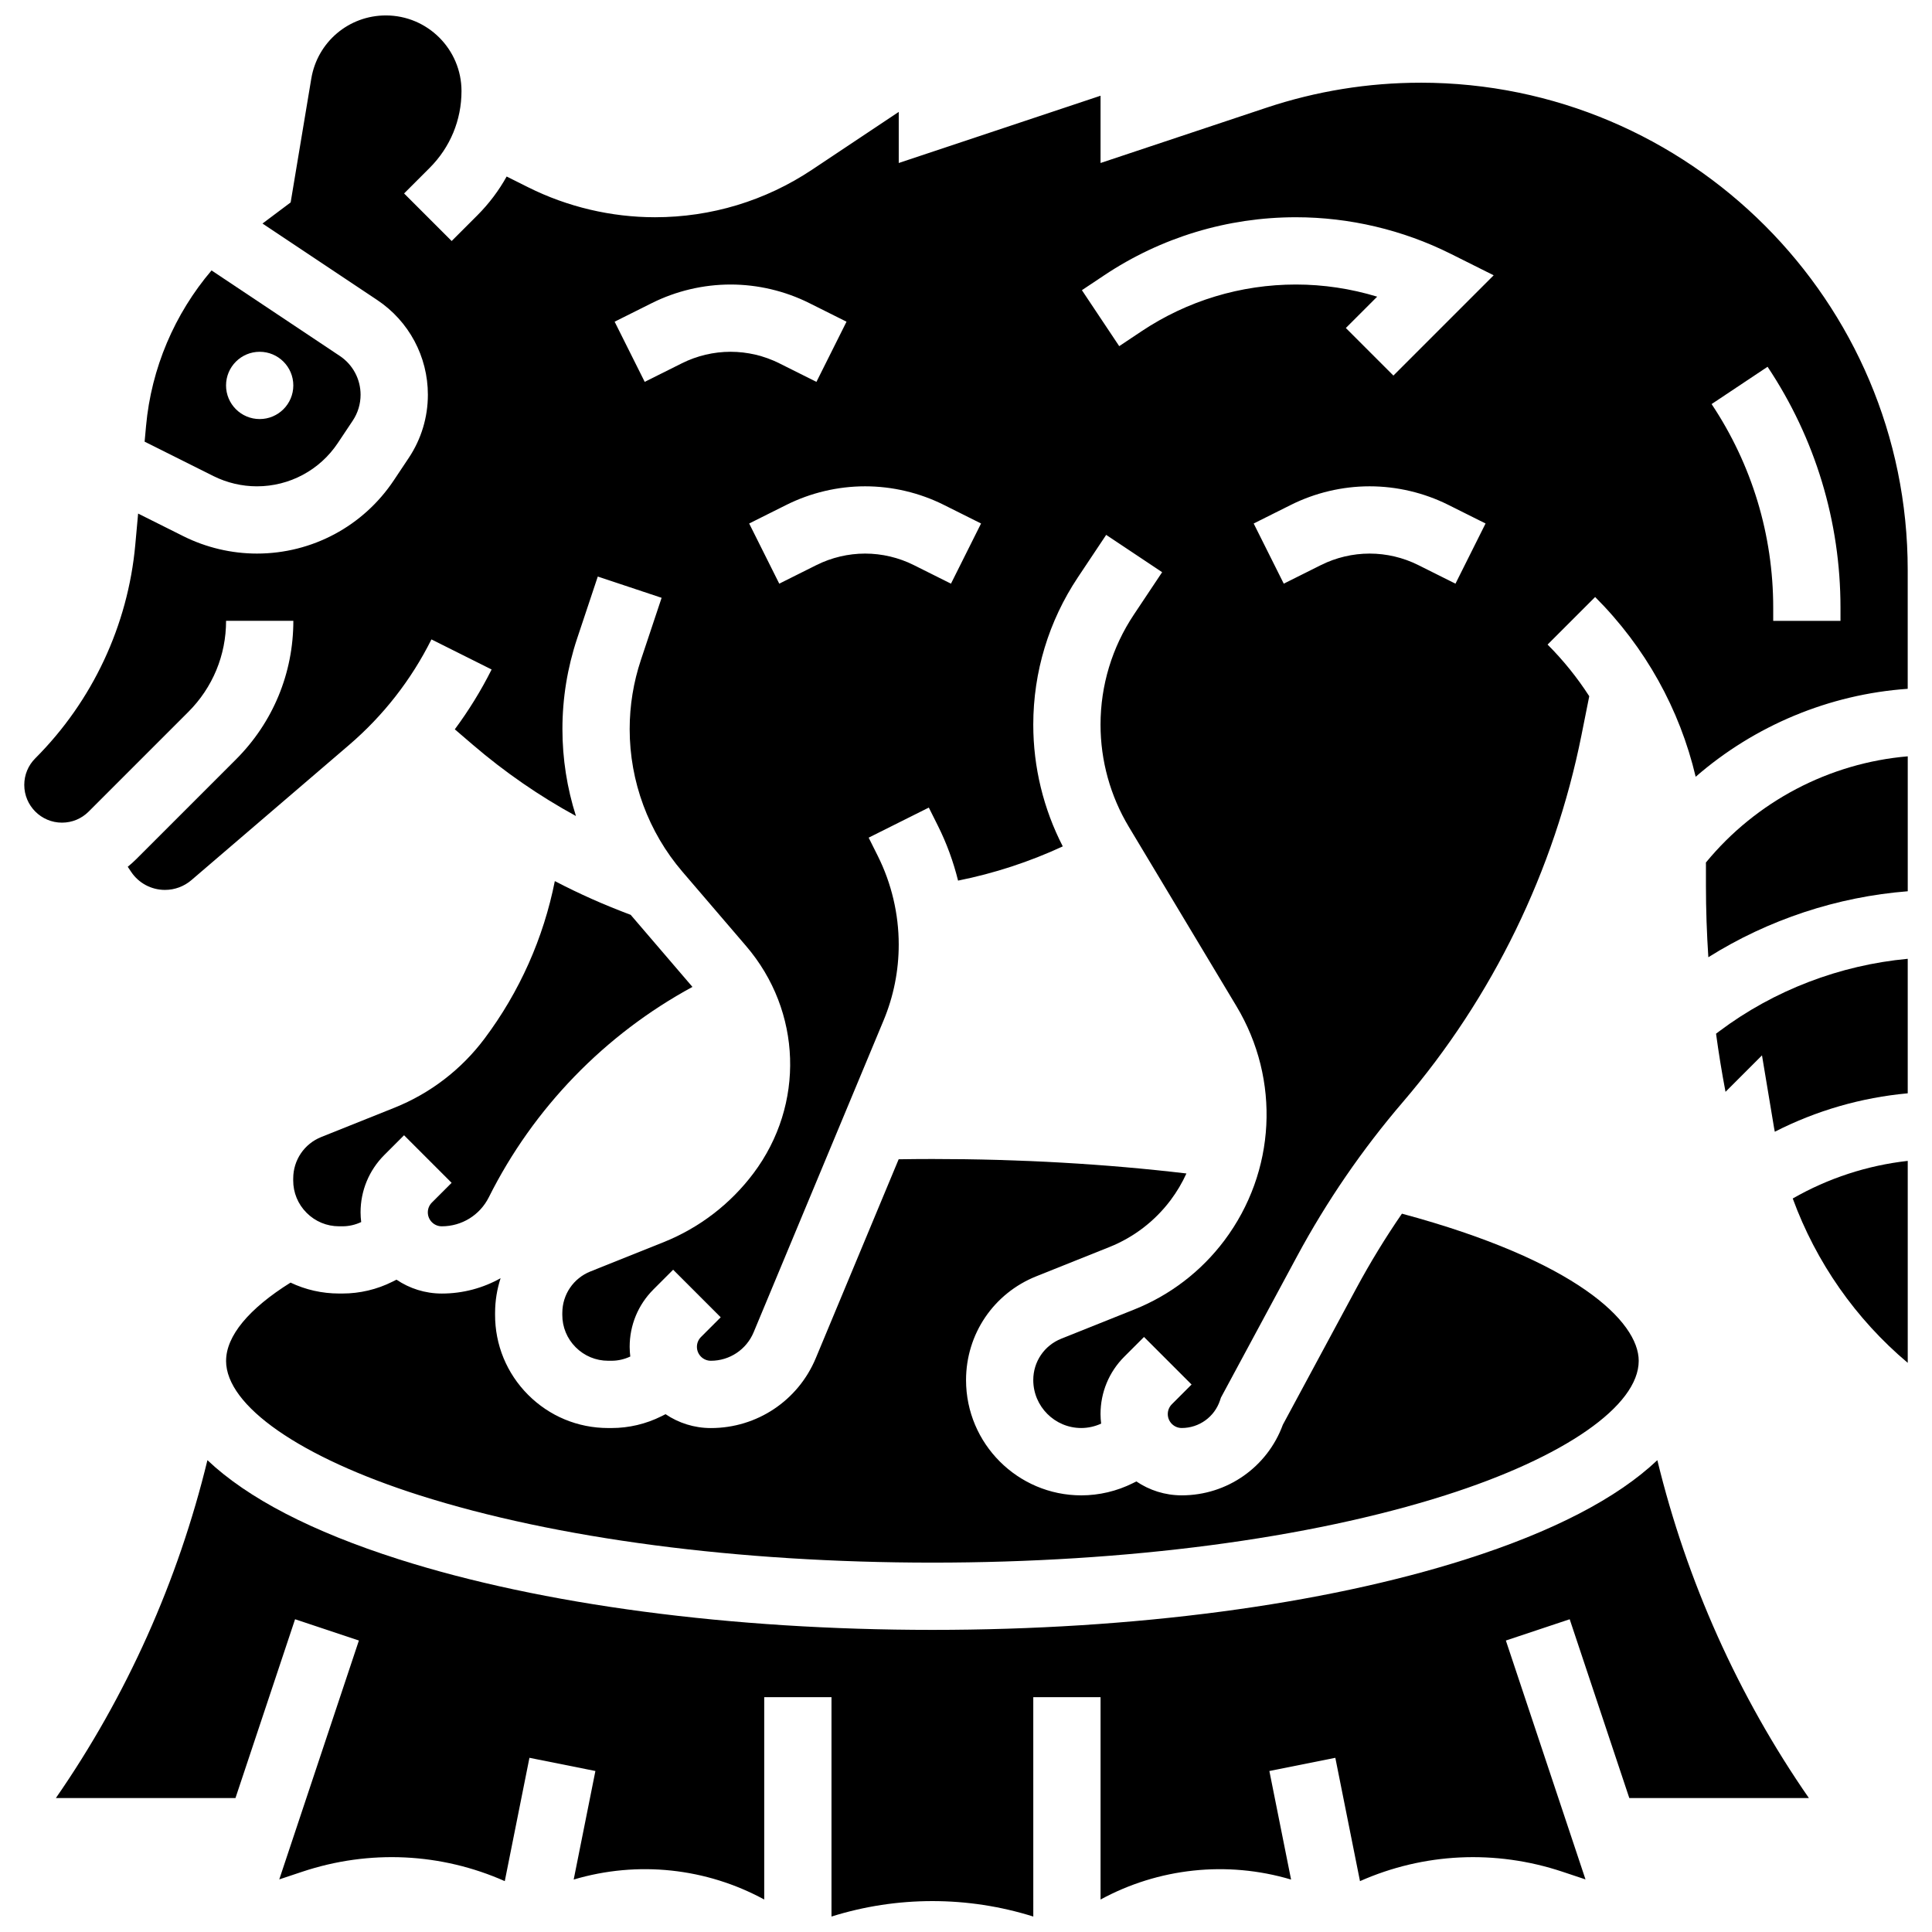 <?xml version="1.0" encoding="UTF-8"?>
<!-- Uploaded to: SVG Repo, www.svgrepo.com, Generator: SVG Repo Mixer Tools -->
<svg width="800px" height="800px" version="1.1" viewBox="144 144 512 512" xmlns="http://www.w3.org/2000/svg">
 <defs>
  <clipPath id="b">
   <path d="m150 148.09h500v374.91h-500z"/>
  </clipPath>
  <clipPath id="a">
   <path d="m158 530h466v121.9h-466z"/>
  </clipPath>
 </defs>
 <path d="m596.08 372.58c0 0.168 0.012 0.336 0.012 0.508v5.652c0 6.32 0.223 12.633 0.637 18.938 15.883-9.973 34.148-16.016 52.844-17.484v-35.758c-20.77 1.77-40.172 11.93-53.492 28.145z"/>
 <path d="m649.57 505.17v-53.523c-10.734 1.203-21.074 4.582-30.477 9.965 6.191 16.914 16.672 31.93 30.477 43.559z"/>
 <path d="m598.77 417.94c0.703 5.156 1.531 10.297 2.512 15.406l9.664-9.664 3.215 19.301c0.051 0.316 0.121 0.625 0.18 0.938 10.992-5.609 22.918-9.055 35.227-10.18v-35.648c-17.984 1.668-35.438 8.324-49.914 19.18z"/>
 <path d="m203.91 504.63c0 11.922 19.629 25.57 51.223 35.625 36.188 11.512 84.469 17.855 135.96 17.855 51.484 0 99.77-6.34 135.96-17.855 31.594-10.055 51.223-23.707 51.223-35.625 0-10.395-16.594-26.57-62.75-38.996-4.383 6.371-8.418 12.973-12.082 19.773l-19.48 36.168c-4.109 11.223-14.766 18.707-26.785 18.707-4.457 0-8.598-1.363-12.035-3.688l-0.93 0.465c-4.219 2.109-8.945 3.227-13.66 3.227-16.84-0.004-30.543-13.707-30.543-30.551 0-12.184 7.309-22.98 18.621-27.504l19.371-7.75c6.449-2.578 12.059-6.879 16.227-12.438 1.672-2.231 3.062-4.598 4.184-7.059-21.469-2.539-44.055-3.836-67.316-3.836-2.977 0-5.965 0.027-8.945 0.074l-21.961 52.703c-4.688 11.254-15.598 18.527-27.797 18.527-4.445 0-8.582-1.355-12.016-3.676l-1.086 0.543c-4.078 2.047-8.645 3.125-13.203 3.125h-0.023-0.918c-8.016-0.008-15.551-3.141-21.211-8.82-5.66-5.684-8.762-13.23-8.738-21.246l0.004-0.527c0.008-3.16 0.52-6.223 1.457-9.109-4.652 2.609-9.977 4.062-15.57 4.062-4.445 0-8.582-1.355-12.016-3.676l-1.086 0.543c-4.078 2.047-8.645 3.125-13.203 3.125h-0.023-0.918c-4.519-0.004-8.883-1.004-12.848-2.891-11.051 6.898-17.078 14.16-17.078 20.723z"/>
 <g clip-path="url(#b)">
  <path d="m520.45 165.92c-13.902 0-27.641 2.231-40.832 6.625l-43.961 14.652v-17.828l-53.48 17.828v-13.539l-22.953 15.301c-12.371 8.254-26.773 12.613-41.645 12.613-11.594 0-23.207-2.742-33.578-7.926l-5.731-2.867c-2.082 3.734-4.684 7.203-7.789 10.309l-6.785 6.785-12.609-12.605 6.785-6.785c5.438-5.438 8.43-12.664 8.43-20.352 0-11.051-8.988-20.039-20.039-20.039-9.836 0-18.148 7.043-19.77 16.746l-5.469 32.809-7.461 5.594 30.379 20.254c8.422 5.609 13.449 15 13.449 25.117 0 5.981-1.754 11.77-5.07 16.746l-3.961 5.941c-8.102 12.152-21.66 19.406-36.266 19.406-6.731 0-13.469-1.59-19.492-4.602l-12-6-0.754 8.289c-1.938 21.328-11.348 41.414-26.488 56.559-1.891 1.887-2.93 4.394-2.93 7.066 0 5.512 4.481 9.996 9.992 9.996 2.668 0 5.18-1.039 7.066-2.926l26.422-26.422c6.449-6.449 10-15.02 10-24.133h17.828c0 13.879-5.402 26.926-15.215 36.734l-26.422 26.422c-0.719 0.719-1.469 1.387-2.25 2.016l0.891 1.332c2.004 3.008 5.359 4.801 8.973 4.801 2.574 0 5.062-0.922 7.016-2.598l41.73-35.77c9.133-7.828 16.496-17.254 21.875-28.016l15.945 7.973c-2.801 5.602-6.078 10.883-9.754 15.855l4.773 4.094c8.48 7.269 17.621 13.578 27.332 18.883-2.356-7.394-3.586-15.16-3.586-23.035 0-8.172 1.312-16.25 3.894-24.004l5.477-16.426 16.914 5.637-5.477 16.426c-1.984 5.941-2.988 12.121-2.988 18.371 0 13.855 4.965 27.277 13.984 37.797l16.883 19.699c14.789 17.258 15.598 42.008 1.961 60.188-6.129 8.172-14.383 14.496-23.863 18.293l-19.375 7.754c-4.504 1.805-7.422 6.102-7.438 10.953l-0.004 0.527c-0.012 3.238 1.246 6.301 3.543 8.602 2.297 2.305 5.348 3.574 8.602 3.578h0.914 0.012c1.703 0 3.406-0.395 4.949-1.125-0.102-0.844-0.168-1.695-0.168-2.562 0-5.746 2.238-11.152 6.301-15.215l5.223-5.223 12.605 12.605-5.223 5.223c-0.699 0.699-1.082 1.625-1.082 2.609 0 2.035 1.656 3.691 3.691 3.691 4.977 0 9.43-2.969 11.344-7.562l34.414-82.594c2.676-6.418 4.031-13.199 4.031-20.156 0-8.094-1.914-16.199-5.531-23.438l-2.438-4.879 15.945-7.973 2.438 4.879c2.301 4.606 4.07 9.477 5.312 14.477 9.594-1.926 18.875-4.961 27.75-9.07-5.125-9.953-7.82-21.008-7.82-32.246 0-13.945 4.09-27.453 11.824-39.059l7.496-11.246 14.832 9.887-7.496 11.246c-5.777 8.664-8.832 18.754-8.832 29.168 0 9.527 2.59 18.883 7.492 27.055l28.535 47.559c11.703 19.504 10.445 43.867-3.199 62.062-6.129 8.172-14.383 14.5-23.867 18.293l-19.371 7.75c-4.504 1.801-7.414 6.102-7.414 10.949 0 7.016 5.707 12.719 12.719 12.719 1.812 0 3.621-0.414 5.269-1.164-0.098-0.832-0.164-1.672-0.164-2.527 0-5.746 2.238-11.152 6.301-15.215l5.223-5.223 12.605 12.605-5.223 5.223c-0.699 0.699-1.082 1.625-1.082 2.609 0 2.035 1.656 3.691 3.691 3.691 4.613 0 8.691-2.938 10.148-7.316l0.242-0.73 20.176-37.461c7.848-14.574 17.289-28.336 28.059-40.898 23.785-27.75 40.145-61.359 47.312-97.195l2.066-10.332c-3.152-4.883-6.832-9.477-11.043-13.688l12.605-12.605c13.324 13.324 22.414 29.75 26.641 47.641 15.625-13.586 35.398-21.863 56.191-23.312v-31.516c0.012-71.184-57.914-129.11-129.12-129.11zm-182.84 71.305c-4.453 0-8.914 1.055-12.898 3.047l-9.855 4.926-7.973-15.945 9.855-4.926c6.445-3.223 13.664-4.926 20.871-4.926s14.426 1.703 20.871 4.926l9.855 4.926-7.973 15.945-9.855-4.926c-3.984-1.992-8.445-3.047-12.898-3.047zm58.406 61.453-9.855-4.926c-3.981-1.992-8.441-3.047-12.898-3.047-4.453 0-8.914 1.055-12.898 3.047l-9.855 4.926-7.973-15.945 9.855-4.926c6.445-3.223 13.664-4.93 20.871-4.93 7.207 0 14.426 1.703 20.871 4.926l9.855 4.926zm133.7 0-9.855-4.926c-3.981-1.992-8.441-3.047-12.898-3.047-4.453 0-8.914 1.055-12.898 3.047l-9.855 4.926-7.973-15.945 9.855-4.926c6.449-3.223 13.664-4.93 20.871-4.93s14.426 1.703 20.871 4.926l9.855 4.926zm-16.449-55.148-12.605-12.605 8.305-8.305c-6.969-2.121-14.25-3.219-21.527-3.219-14.617 0-28.77 4.285-40.934 12.395l-5.902 3.938-9.887-14.832 5.902-3.938c15.098-10.07 32.672-15.391 50.82-15.391 14.148 0 28.32 3.344 40.977 9.672l11.422 5.711zm118.48 65.004h-17.828v-3.516c0-19.258-5.648-37.91-16.328-53.934l14.832-9.887c12.641 18.961 19.324 41.031 19.324 63.82z"/>
 </g>
 <path d="m311.16 386.45c-6.914-2.582-13.633-5.562-20.125-8.949-3 15.09-9.324 29.332-18.652 41.77-6.129 8.172-14.383 14.496-23.863 18.293l-19.375 7.754c-4.504 1.801-7.422 6.102-7.438 10.953l-0.004 0.531c-0.012 3.238 1.246 6.301 3.543 8.602 2.297 2.305 5.348 3.574 8.602 3.578h0.914 0.012c1.703 0 3.406-0.395 4.949-1.125-0.102-0.844-0.168-1.695-0.168-2.562 0-5.746 2.238-11.152 6.301-15.215l5.223-5.223 12.605 12.605-5.223 5.223c-0.699 0.699-1.082 1.625-1.082 2.609 0 2.035 1.656 3.691 3.691 3.691 5.32 0 10.105-2.957 12.484-7.715 11.844-23.691 30.785-43.164 53.953-55.727l-16.199-18.902c-0.047-0.066-0.098-0.129-0.148-0.191z"/>
 <path d="m212.09 272.88c8.633 0 16.645-4.289 21.434-11.469l3.961-5.941c1.355-2.035 2.074-4.406 2.074-6.856 0-4.141-2.059-7.988-5.504-10.285l-33.996-22.664c-9.801 11.527-15.961 25.906-17.352 41.211l-0.379 4.168 18.242 9.121c3.559 1.777 7.539 2.715 11.52 2.715zm0.727-35.652c4.922 0 8.914 3.992 8.914 8.914s-3.992 8.914-8.914 8.914-8.914-3.992-8.914-8.914c0.004-4.922 3.992-8.914 8.914-8.914z"/>
 <g clip-path="url(#a)">
  <path d="m532.45 557.24c-37.887 12.059-88.09 18.695-141.36 18.695-53.273 0-103.47-6.641-141.36-18.695-23.102-7.352-40.148-16.223-50.758-26.281-7.762 31.973-21.406 62.496-40.164 89.543h47.594l15.797-47.387 16.914 5.637-21.102 63.309 6.078-2.027c17.867-5.957 36.848-4.977 53.684 2.484l6.535-32.68 17.48 3.496-5.754 28.766c17.035-5.066 35.188-3.035 50.492 5.293v-53.629h17.828v58.141c17.359-5.461 36.117-5.461 53.48 0l-0.004-58.141h17.828v53.633c15.305-8.328 33.457-10.363 50.492-5.293l-5.754-28.766 17.48-3.496 6.535 32.68c16.836-7.465 35.816-8.441 53.684-2.484l6.078 2.027-21.102-63.309 16.914-5.637 15.797 47.383h47.594c-18.758-27.047-32.402-57.574-40.164-89.543-10.613 10.059-27.66 18.934-50.762 26.281z"/>
 </g>
</svg>